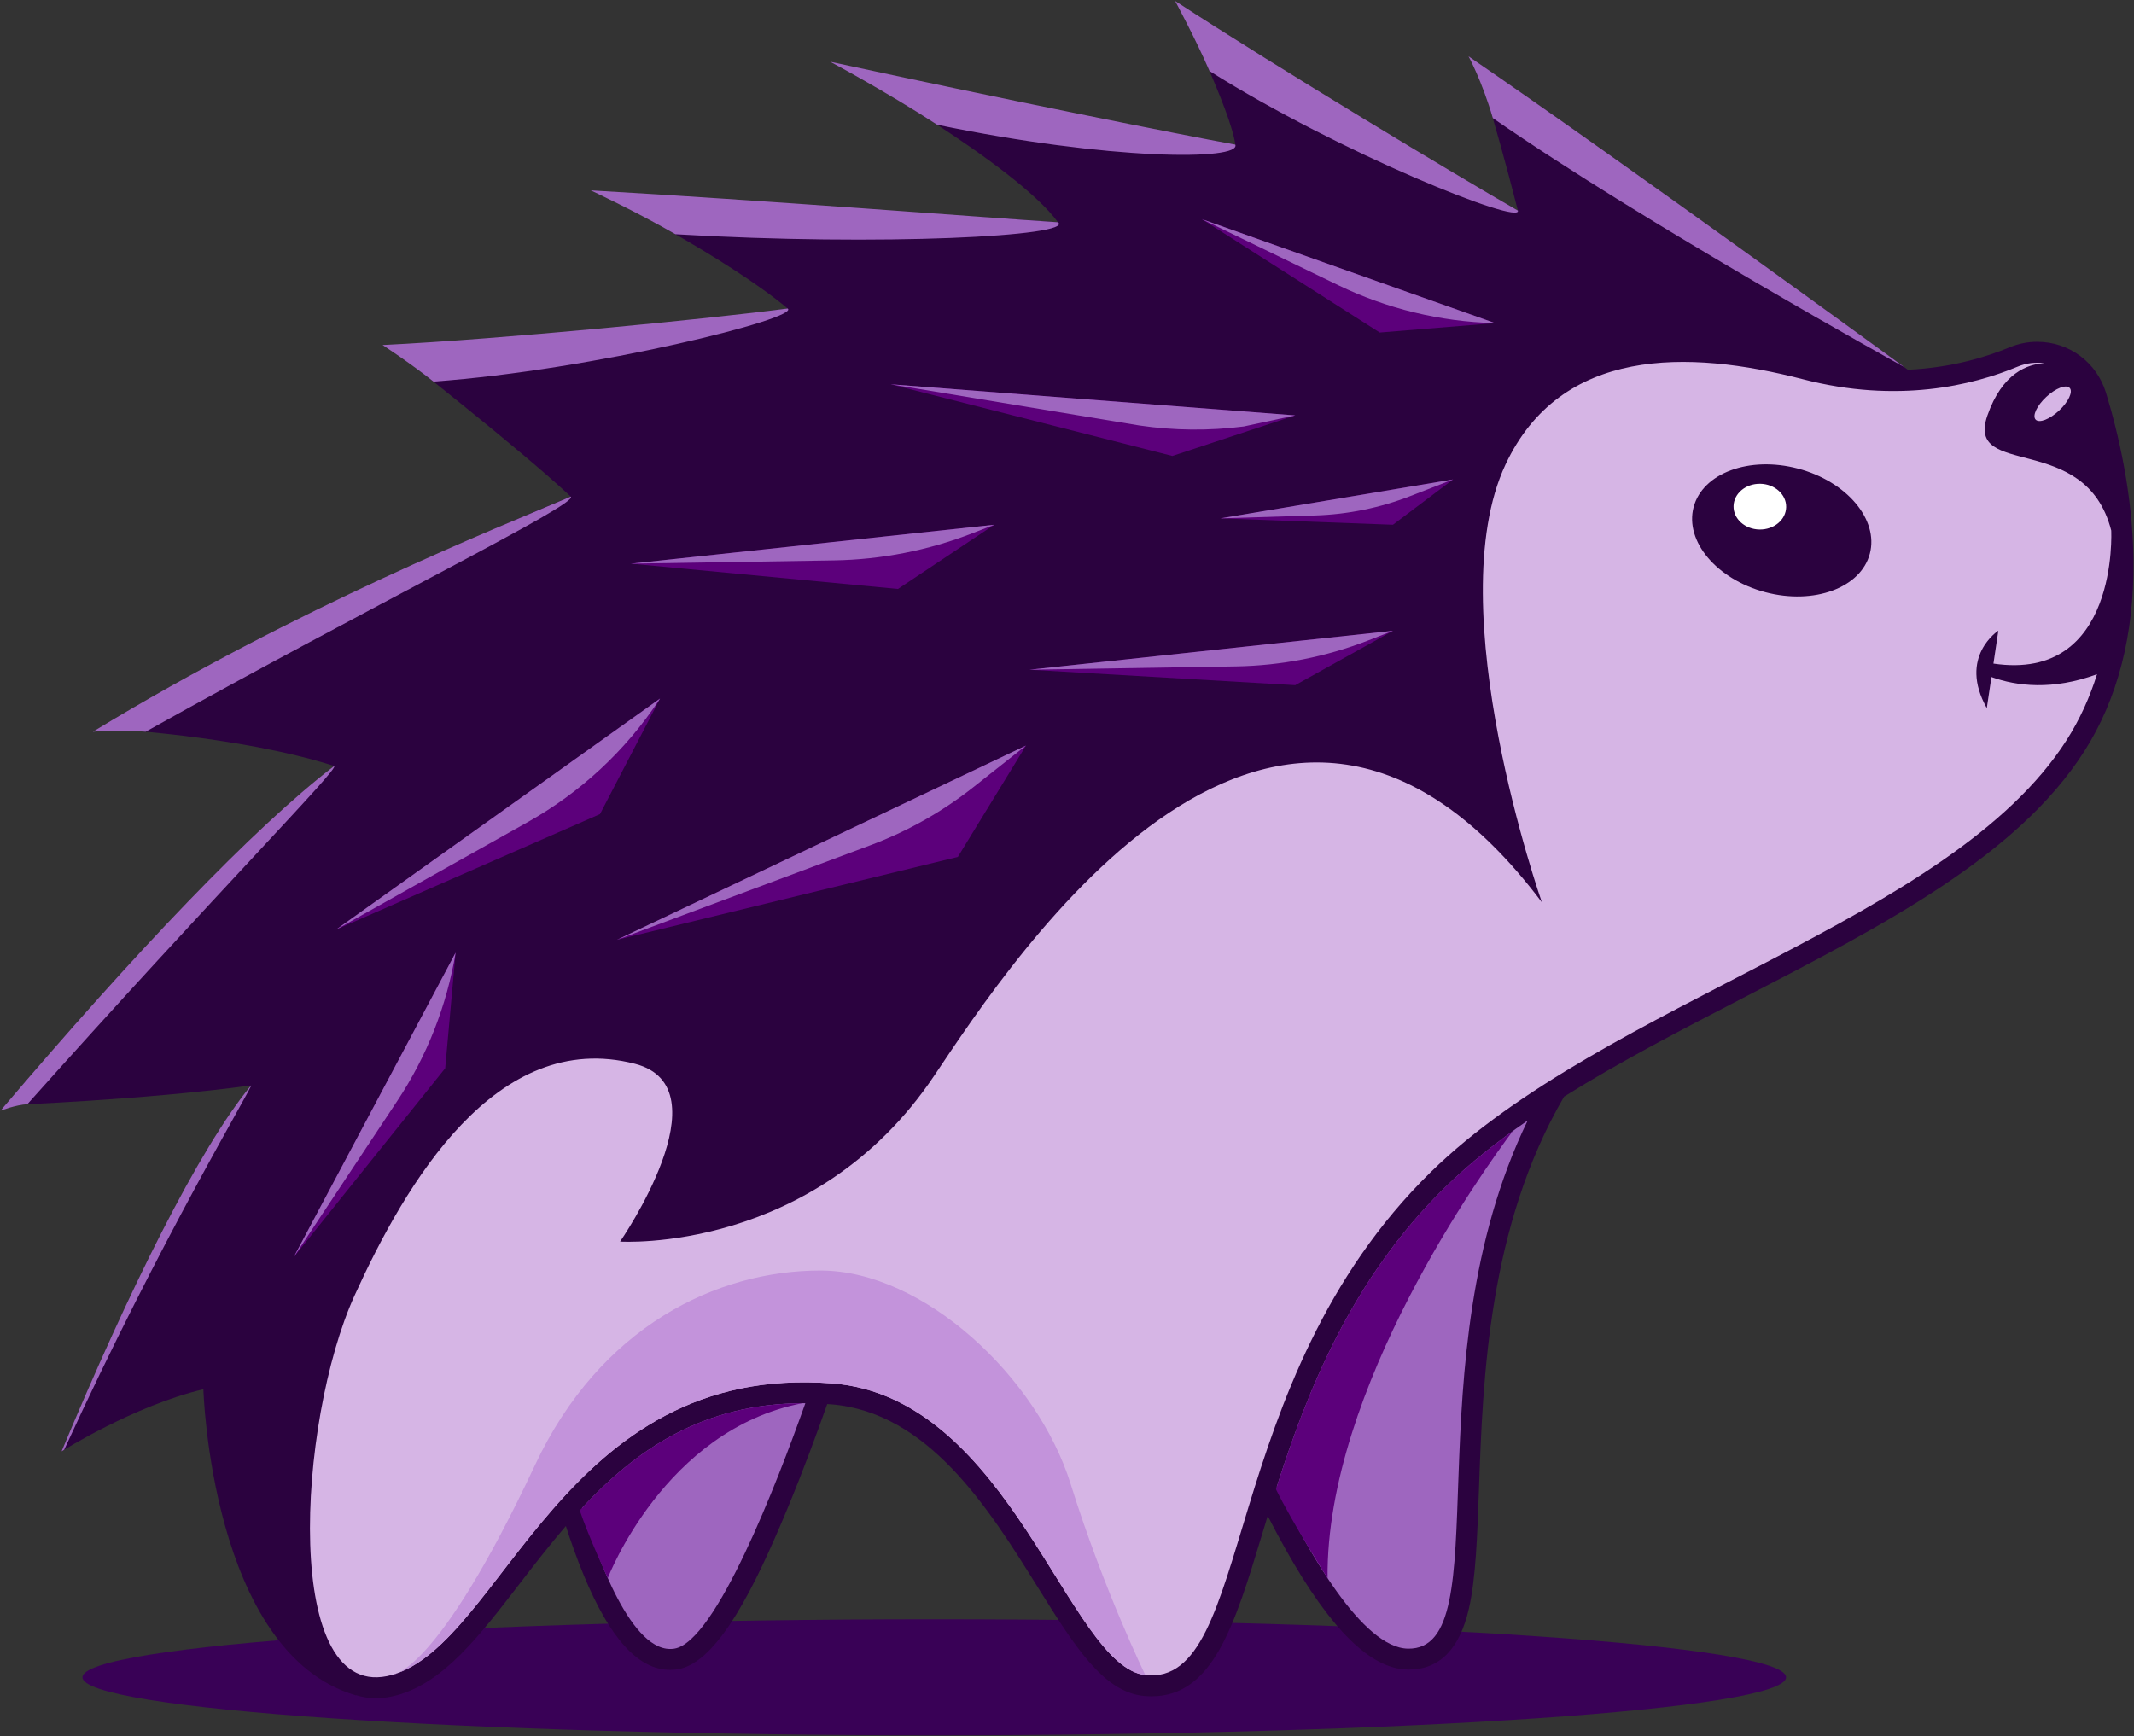 <?xml version="1.0" encoding="UTF-8"?>
<svg width="816px" height="664px" viewBox="0 0 816 664" version="1.1" xmlns="http://www.w3.org/2000/svg" xmlns:xlink="http://www.w3.org/1999/xlink">
    <rect x="0" y="0" width="816" height="664" fill="#333333" stroke="none"/>
    <!-- Generator: Sketch 44.1 (41455) - http://www.bohemiancoding.com/sketch -->
    <title>Percy_Poses_DarkBG-01-Default-Logo</title>
    <desc>Created with Sketch.</desc>
    <defs></defs>
    <g id="Poses-Dark" stroke="none" stroke-width="1" fill="none" fill-rule="evenodd">
        <g id="Group" transform="translate(-535, 0)">
            <g id="Percy_Poses_DarkBG-01-Default-Logo" transform="translate(535, 0)">
                <g id="Percy_Poses_DarkBG-01">
                    <path d="M357.244,663.638 C177.358,663.638 31.534,653.704 31.534,641.45 C31.534,629.194 177.358,619.26 357.244,619.26 C537.13,619.26 682.956,629.194 682.956,641.45 C682.956,653.704 537.13,663.638 357.244,663.638" id="Fill-2" fill="#390156" fill-rule="nonzero"></path>
                    <path d="M805.28,150.172 C801.722,138.532 791.158,130.71 778.99,130.71 C775.366,130.71 771.82,131.422 768.448,132.826 C759.816,136.42 746.352,140.626 729.522,141.408 C695.506,116.664 613.022,56.89 564.084,23.354 C564.084,23.354 570.94,43.286 580.408,80.524 C580.408,80.524 503.026,36.832 451.508,3.262 C451.508,3.262 470.758,42.564 472.352,55.29 C472.352,55.29 411.082,44.716 321.492,25.312 C321.492,25.312 388.132,62.566 404.544,84.996 C404.544,84.996 324.38,79.566 229.964,74.168 C229.964,74.168 277.82,98.402 301.166,117.974 C301.166,117.974 215.58,130.568 150.382,133.756 C150.382,133.756 198.738,171.594 218.254,189.918 C218.254,189.918 136.846,222.096 39.626,278.606 C39.626,278.606 90.856,281.146 127.792,292.934 C127.792,292.934 83.242,332.304 3.642,422.576 C3.642,422.576 54.758,420.692 96,415.11 C96,415.11 63.704,465.154 23.546,555.052 C23.546,555.052 51.092,537.604 77.768,531.286 C77.768,531.286 80.63,632.196 136.114,648.362 L136.16,648.292 C138.878,649.148 141.472,649.45 143.724,649.45 C146.434,649.45 149.266,649.034 152.144,648.212 C169.752,643.202 183.078,625.922 198.508,605.916 C204.198,598.54 210.064,590.942 216.376,583.602 C218.13,589.084 220.406,595.626 223.136,602.23 C233.256,626.714 244.098,638.616 256.28,638.616 C257.208,638.616 258.148,638.542 259.07,638.398 C274.62,635.956 289.036,605.972 301.086,576.964 C307.23,562.18 312.634,547.416 316.31,536.956 C316.744,536.984 317.172,536.998 317.606,537.032 C355.034,539.954 378.112,576.976 396.656,606.724 C410.632,629.146 421.672,646.856 437.082,648.552 C438.164,648.672 439.244,648.732 440.294,648.732 C463.848,648.732 472.126,621.382 482.608,586.758 C483.304,584.454 484.018,582.096 484.75,579.696 C486.878,583.874 489.194,588.242 491.662,592.632 C508.886,623.264 524.134,638.264 538.278,638.492 L538.678,638.496 C550.41,638.496 558.146,630.654 561.676,615.192 C564.314,603.642 564.876,587.772 565.528,569.394 C567.03,527.004 569.098,469.124 598.076,419.38 C619.502,405.958 643.138,393.732 666.336,381.736 C720.34,353.808 771.352,327.43 796.94,287.408 C809.738,267.392 816.082,242.832 815.794,214.406 C815.538,188.91 809.936,165.402 805.28,150.172" id="Fill-3" fill="#2B023F" fill-rule="nonzero"></path>
                    <path d="M307.378,536.626 C268.572,536.626 243.026,554.674 222.592,576.64 C227.99,594.548 241.554,633.05 257.828,630.494 C273.688,628.002 297.182,566.998 307.944,536.636 C307.758,536.634 307.564,536.626 307.378,536.626" id="Fill-4" fill="#9E66BF" fill-rule="nonzero"></path>
                    <path d="M552.73,453.914 C516.582,489.274 499.632,532.726 488.196,568.63 C500.076,593.202 520.862,630.21 538.406,630.494 C573.72,631.062 539.31,521.07 584.152,428.516 C572.616,436.468 561.974,444.874 552.73,453.914" id="Fill-5" fill="#9E66BF" fill-rule="nonzero"></path>
                    <path d="M782.458,151.786 C778.862,155.13 777.04,159.018 778.388,160.466 C779.736,161.916 783.744,160.378 787.338,157.034 C790.934,153.69 792.754,149.804 791.408,148.354 C790.06,146.906 786.052,148.442 782.458,151.786 Z M687.542,179.212 C668.932,174.296 651.052,180.89 647.602,193.942 C644.154,206.996 656.444,221.562 675.052,226.478 C693.662,231.396 711.542,224.8 714.992,211.748 C718.44,198.696 706.15,184.128 687.542,179.212 Z M801.864,257.848 C799.124,266.584 795.324,275.084 790.2,283.098 C745.868,352.438 613.942,382.85 547.136,448.196 C465.174,528.368 479.678,645.196 437.958,640.602 C408.596,637.368 386.57,534.39 318.228,529.054 C215.06,521.002 192.412,628.434 149.954,640.52 C107.496,652.606 113.652,543.664 135.582,495.43 C154.946,452.834 189.684,393.12 242.78,406.822 C277.914,415.888 237.112,474.822 237.112,474.822 C237.112,474.822 311.416,479.638 357.244,411.356 C387.68,366.006 488.514,210.874 589.584,345.064 C589.584,345.064 549.988,232.44 575.674,177.656 C596.752,132.702 645.26,133.598 689.406,145.032 C725.6,154.406 754.28,147.39 771.522,140.212 C774.89,138.81 778.406,138.434 781.748,138.916 C775.382,139.22 765.594,142.602 759.932,158.948 C751.478,183.352 797.456,164.594 807.292,202.846 C807.292,202.846 810.318,260.908 762.254,253.776 L764.13,241.184 C764.13,241.184 748.656,251.138 759.716,270.81 L761.488,258.92 C771.17,262.396 784.858,264.088 801.864,257.848 Z M807.294,202.846 L807.292,202.846 L807.292,202.844 L807.294,202.846 L807.294,202.846 Z" id="Fill-6" fill="#D6B5E5" fill-rule="nonzero"></path>
                    <path d="M552.73,453.914 C516.272,489.576 499.344,533.466 487.906,569.546 C494.306,582.61 507.638,603.526 507.638,603.526 C506.94,531.122 567.542,447.082 578.438,432.562 C569.1,439.312 560.424,446.388 552.73,453.914" id="Fill-7" fill="#5C007B" fill-rule="nonzero"></path>
                    <path d="M221.678,577.626 C225.236,588.062 232.398,603.526 232.398,603.526 C232.398,603.526 254.084,546.774 306.78,536.636 C267.736,536.828 242.158,555.332 221.678,577.626" id="Fill-8" fill="#5C007B" fill-rule="nonzero"></path>
                    <path d="M149.954,640.52 C192.412,628.434 215.06,521.002 318.228,529.054 C386.57,534.39 408.596,637.368 437.958,640.602 C437.958,640.602 422.132,608.276 409.382,567.474 C396.632,526.674 353.184,485.874 313.708,485.874 C274.23,485.874 229.498,507.126 204.53,560.384 C166.92,640.602 149.954,640.52 149.954,640.52" id="Fill-9" fill="#C393DB" fill-rule="nonzero"></path>
                    <path d="M301.166,117.974 C272.048,121.864 192.212,129.706 146.286,131.952 C146.286,131.952 156.736,138.73 165.752,145.928 C226.978,141.538 306.454,121.582 301.166,117.974 Z M218.252,189.918 C191.002,201.518 114.408,231.81 35.51,279.834 C35.51,279.834 45.932,278.92 55.694,279.834 C143.144,230.936 221.444,192.706 218.252,189.918 Z M404.544,84.996 C374.898,83.052 291.698,76.566 225.898,72.802 C225.898,72.802 242.724,80.632 258.274,89.572 C337.308,94.25 410.892,90.24 404.544,84.996 Z M127.792,292.934 C96.752,316.796 51.93,363.852 0.196,424.748 C0.196,424.748 6.138,422.484 10.462,422.282 C82.388,341.762 130.126,293.584 127.792,292.934 Z M728.114,140.362 C728.114,140.362 624.33,64.564 561.542,21.536 C561.542,21.536 566.658,30.844 570.814,45.152 C629.346,85.784 728.114,140.362 728.114,140.362 Z M96,415.11 C75.958,439.398 49.112,493.78 23.546,555.052 C23.546,555.052 23.9,554.83 24.534,554.442 C61.682,473.412 97.018,414.976 96,415.11 Z M580.408,80.524 C557.542,67.438 489.324,26.42 449.334,0.362 C449.334,0.362 457.09,14.664 462.492,27.17 C512.546,58.684 581.998,86.356 580.408,80.524 Z M358.326,47.698 C339.03,35.122 317.446,23.604 317.446,23.604 C385.77,38.4 451.584,51.536 472.352,55.29 C474.704,61.458 424.382,61.38 358.326,47.698 L358.326,47.698 Z" id="Fill-10" fill="#9E66BF" fill-rule="nonzero"></path>
                    <polyline id="Fill-11" fill="#5C007B" fill-rule="nonzero" points="459.564 83.816 527.58 127.174 571.704 123.57 459.564 83.816"></polyline>
                    <path d="M571.704,123.57 L459.564,83.816 L511.646,109.03 C530.304,118.064 550.674,123.018 571.398,123.562 L571.704,123.57" id="Fill-12" fill="#9E66BF" fill-rule="nonzero"></path>
                    <polyline id="Fill-13" fill="#5C007B" fill-rule="nonzero" points="340.566 146.956 448.292 174.37 495.268 158.858 340.566 146.956"></polyline>
                    <path d="M495.268,158.858 L340.566,146.956 L435.658,162.71 C448.89,164.666 462.33,164.794 475.596,163.088 L495.268,158.858" id="Fill-14" fill="#9E66BF" fill-rule="nonzero"></path>
                    <polyline id="Fill-15" fill="#5C007B" fill-rule="nonzero" points="555.632 183.352 532.644 200.676 466.666 198.232 555.632 183.352"></polyline>
                    <path d="M555.632,183.352 L466.666,198.232 L502.87,197.124 C515.34,196.742 527.656,194.234 539.284,189.71 L555.632,183.352" id="Fill-16" fill="#9E66BF" fill-rule="nonzero"></path>
                    <polyline id="Fill-17" fill="#5C007B" fill-rule="nonzero" points="380.202 200.676 343.356 225.23 241.24 215.556 380.202 200.676"></polyline>
                    <path d="M380.202,200.676 L241.24,215.556 L318.812,214.312 C336.982,214.02 354.952,210.498 371.886,203.91 L380.202,200.676" id="Fill-18" fill="#9E66BF" fill-rule="nonzero"></path>
                    <polyline id="Fill-19" fill="#5C007B" fill-rule="nonzero" points="532.644 241.236 495.268 262.034 393.682 256.118 532.644 241.236"></polyline>
                    <path d="M532.644,241.236 L393.682,256.118 L472.558,254.852 C489.866,254.574 506.984,251.218 523.116,244.944 L532.644,241.236" id="Fill-20" fill="#9E66BF" fill-rule="nonzero"></path>
                    <polyline id="Fill-21" fill="#5C007B" fill-rule="nonzero" points="392.32 285.122 366.268 327.704 235.888 359.424 392.32 285.122"></polyline>
                    <path d="M235.888,359.424 L392.32,285.122 L372.202,301.034 C360.278,310.464 346.954,317.972 332.71,323.288 L235.888,359.424" id="Fill-22" fill="#9E66BF" fill-rule="nonzero"></path>
                    <polyline id="Fill-23" fill="#5C007B" fill-rule="nonzero" points="128.488 355.528 229.426 311.338 252.388 267.148 128.488 355.528"></polyline>
                    <path d="M128.488,355.528 L252.388,267.148 L252.044,267.666 C239.234,287.04 221.984,303.076 201.726,314.44 L128.488,355.528" id="Fill-24" fill="#9E66BF" fill-rule="nonzero"></path>
                    <polyline id="Fill-25" fill="#5C007B" fill-rule="nonzero" points="174.218 364.328 170.234 408.536 112.28 480.824 174.218 364.328"></polyline>
                    <path d="M112.28,480.824 L174.218,364.328 C170.854,384.59 163.25,403.914 151.902,421.036 L112.28,480.824" id="Fill-26" fill="#9E66BF" fill-rule="nonzero"></path>
                    <path d="M682.996,193.934 C682.91,198.764 678.336,202.602 672.78,202.502 C667.224,202.406 662.788,198.408 662.874,193.578 C662.96,188.746 667.534,184.908 673.09,185.006 C678.646,185.106 683.082,189.102 682.996,193.934" id="Fill-27" fill="#FFFFFF" fill-rule="nonzero"></path>
                </g>
            </g>
        </g>
    </g>
</svg>